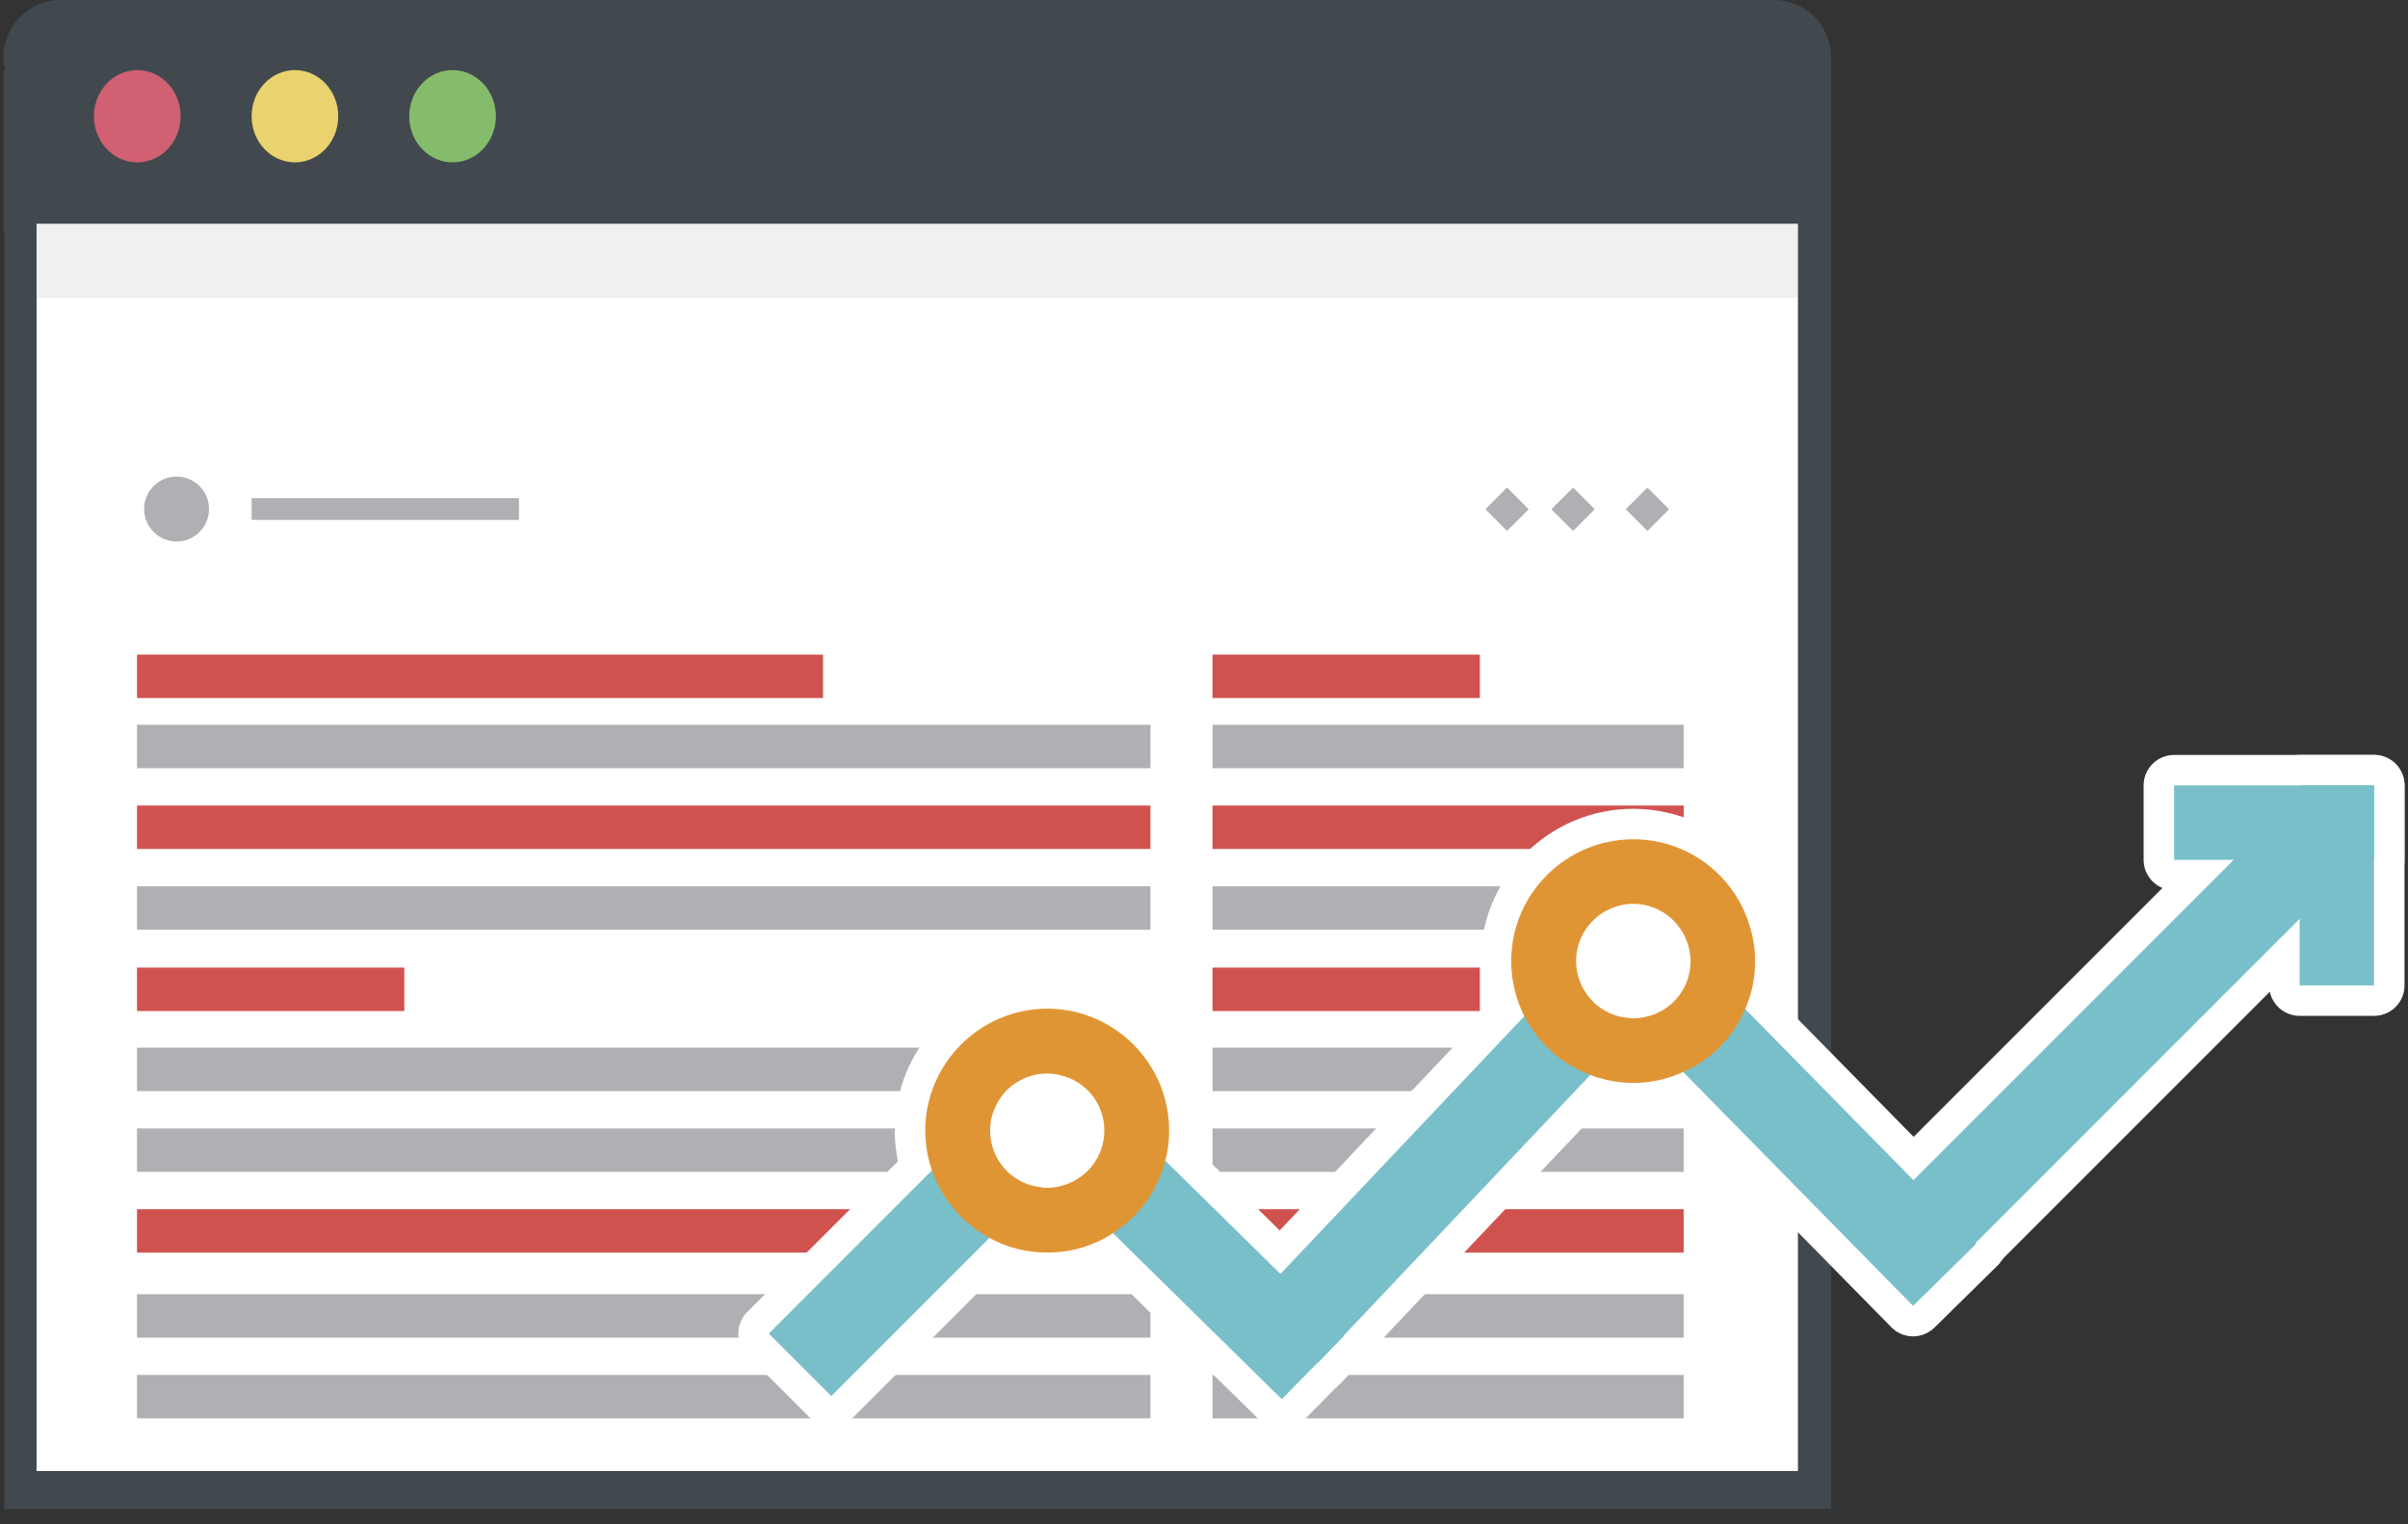 <?xml version="1.0" encoding="utf-8"?>
<!-- Generator: Adobe Illustrator 24.0.0, SVG Export Plug-In . SVG Version: 6.00 Build 0)  -->
<svg version="1.1" id="レイヤー_1" xmlns="http://www.w3.org/2000/svg" xmlns:xlink="http://www.w3.org/1999/xlink" x="0px"
	 y="0px" viewBox="0 0 158 100" enable-background="new 0 0 158 100" xml:space="preserve">
<rect x="0" y="0" width="158" height="100" fill="#333333" stroke="none"/>
<g>
	<g>
		<g>
			<g>
				<path fill="#42494E" d="M120.14,3.751v95.242H0.285V15.264H0.229V4.572h0.112C0.266,4.311,0.229,4.03,0.229,3.751
					C0.229,1.679,1.908,0,3.98,0h112.41C118.461,0,120.14,1.679,120.14,3.751z"/>
				<rect x="2.4" y="14.679" fill="#FFFFFF" width="115.57" height="81.828"/>
				<rect x="2.4" y="14.679" opacity="0.06" fill="#0D0D0D" width="115.57" height="4.863"/>
				<g>
					<path fill="#85BC6C" d="M29.695,10.652c-1.57,0-2.843-1.355-2.843-3.027s1.273-3.027,2.843-3.027
						c1.57,0,2.843,1.355,2.843,3.027S31.265,10.652,29.695,10.652z"/>
					<ellipse fill="#EAD26E" cx="19.351" cy="7.625" rx="2.843" ry="3.027"/>
					<ellipse fill="#D16072" cx="9.008" cy="7.625" rx="2.843" ry="3.027"/>
				</g>
				<g>
					<rect x="16.511" y="32.683" fill="#B0AFB3" width="17.539" height="1.425"/>
					<rect x="79.56" y="42.945" fill="#D0524F" width="17.539" height="2.85"/>
					<rect x="79.56" y="63.48" fill="#D0524F" width="17.539" height="2.85"/>
					<rect x="79.56" y="47.549" fill="#B0AFB3" width="30.913" height="2.85"/>
					<rect x="79.56" y="52.847" fill="#D0524F" width="30.913" height="2.85"/>
					<rect x="79.56" y="58.146" fill="#B0AFB3" width="30.913" height="2.85"/>
					<path fill="#B0AFB3" d="M13.092,31.889L13.092,31.889c0.832,0.832,0.832,2.18,0,3.012l0,0c-0.832,0.832-2.18,0.832-3.012,0l0,0
						c-0.832-0.832-0.832-2.18,0-3.012l0,0C10.912,31.058,12.26,31.058,13.092,31.889z"/>
					
						<rect x="102.201" y="32.39" transform="matrix(-0.707 -0.707 0.707 -0.707 152.572 129.988)" fill="#B0AFB3" width="2.012" height="2.012"/>
					
						<rect x="107.08" y="32.39" transform="matrix(-0.707 -0.707 0.707 -0.707 160.899 133.437)" fill="#B0AFB3" width="2.012" height="2.012"/>
					
						<rect x="97.872" y="32.39" transform="matrix(-0.707 -0.707 0.707 -0.707 145.18 126.926)" fill="#B0AFB3" width="2.012" height="2.012"/>
				</g>
			</g>
		</g>
		<rect x="8.99" y="42.945" fill="#D0524F" width="45.015" height="2.85"/>
		<rect x="8.99" y="63.48" fill="#D0524F" width="17.539" height="2.85"/>
		<rect x="8.99" y="47.549" fill="#B0AFB3" width="66.496" height="2.85"/>
		<rect x="8.99" y="52.847" fill="#D0524F" width="66.496" height="2.85"/>
		<rect x="8.99" y="58.146" fill="#B0AFB3" width="66.496" height="2.85"/>
		<rect x="79.56" y="68.732" fill="#B0AFB3" width="30.913" height="2.85"/>
		<rect x="79.56" y="74.031" fill="#B0AFB3" width="30.913" height="2.85"/>
		<rect x="79.56" y="79.329" fill="#D0524F" width="30.913" height="2.85"/>
		<rect x="8.99" y="68.732" fill="#B0AFB3" width="66.496" height="2.85"/>
		<rect x="8.99" y="74.031" fill="#B0AFB3" width="66.496" height="2.85"/>
		<rect x="8.99" y="79.329" fill="#D0524F" width="66.496" height="2.85"/>
		<rect x="79.56" y="84.905" fill="#B0AFB3" width="30.913" height="2.85"/>
		<rect x="79.56" y="90.204" fill="#B0AFB3" width="30.913" height="2.85"/>
		<rect x="8.99" y="84.905" fill="#B0AFB3" width="66.496" height="2.85"/>
		<rect x="8.99" y="90.204" fill="#B0AFB3" width="66.496" height="2.85"/>
	</g>
	<g>
		<g>
			<g>
				
					<rect x="117.809" y="66.242" transform="matrix(0.707 -0.707 0.707 0.707 -8.488 117.793)" fill="#FFFFFF" stroke="#FFFFFF" stroke-width="4" stroke-linecap="round" stroke-linejoin="round" stroke-miterlimit="10" width="40.276" height="5.799"/>
			</g>
			<g>
				<g>
					
						<rect x="49.1" y="78.41" transform="matrix(0.707 -0.707 0.707 0.707 -39.704 66.767)" fill="#FFFFFF" stroke="#FFFFFF" stroke-width="4" stroke-linecap="round" stroke-linejoin="round" stroke-miterlimit="10" width="23.283" height="5.799"/>
				</g>
				<g>
					
						<rect x="74.236" y="68.236" transform="matrix(0.701 -0.713 0.713 0.701 -34.615 79.167)" fill="#FFFFFF" stroke="#FFFFFF" stroke-width="4" stroke-linecap="round" stroke-linejoin="round" stroke-miterlimit="10" width="5.799" height="25.283"/>
				</g>
			</g>
			<g>
				<g>
					
						<rect x="114.699" y="59.15" transform="matrix(0.713 -0.701 0.701 0.713 -17.714 103.564)" fill="#FFFFFF" stroke="#FFFFFF" stroke-width="4" stroke-linecap="round" stroke-linejoin="round" stroke-miterlimit="10" width="5.8" height="28.524"/>
				</g>
				<g>
					
						<rect x="79.032" y="71.999" transform="matrix(0.687 -0.726 0.726 0.687 -24.303 93.343)" fill="#FFFFFF" stroke="#FFFFFF" stroke-width="4" stroke-linecap="round" stroke-linejoin="round" stroke-miterlimit="10" width="34.463" height="5.799"/>
				</g>
			</g>
			<g>
				
					<rect x="142.653" y="51.528" fill="#FFFFFF" stroke="#FFFFFF" stroke-width="4" stroke-linecap="round" stroke-linejoin="round" stroke-miterlimit="10" width="13.118" height="4.881"/>
				
					<rect x="146.772" y="55.646" transform="matrix(-1.836970e-16 1 -1 -1.836970e-16 211.417 -95.244)" fill="#FFFFFF" stroke="#FFFFFF" stroke-width="4" stroke-linecap="round" stroke-linejoin="round" stroke-miterlimit="10" width="13.118" height="4.881"/>
			</g>
			<g>
				
					<path fill="#FFFFFF" stroke="#FFFFFF" stroke-width="4" stroke-linecap="round" stroke-linejoin="round" stroke-miterlimit="10" d="
					M74.591,74.175c0,3.246-2.631,5.877-5.877,5.877c-3.246,0-5.877-2.631-5.877-5.877c0-3.246,2.631-5.877,5.877-5.877
					C71.96,68.297,74.591,70.929,74.591,74.175z"/>
				
					<path fill="#FFFFFF" stroke="#FFFFFF" stroke-width="4" stroke-linecap="round" stroke-linejoin="round" stroke-miterlimit="10" d="
					M68.723,66.175c-4.413,0-8.012,3.598-8.012,7.992c0,0.914,0.159,1.809,0.437,2.624c0.676,1.908,2.048,3.499,3.797,4.433
					c1.133,0.616,2.405,0.954,3.777,0.954c1.571,0,3.062-0.457,4.294-1.272c1.69-1.073,2.942-2.763,3.439-4.751
					c0.179-0.636,0.258-1.292,0.258-1.988C76.714,69.773,73.116,66.175,68.723,66.175z M68.723,77.924c-0.159,0-0.298,0-0.437-0.04
					c-1.889-0.199-3.32-1.789-3.32-3.718c0-0.557,0.119-1.074,0.338-1.531c0.576-1.312,1.889-2.207,3.419-2.207
					c0.298,0,0.577,0.04,0.855,0.119c1.65,0.358,2.883,1.849,2.883,3.618c0,1.69-1.113,3.121-2.644,3.579
					C69.478,77.864,69.1,77.924,68.723,77.924z"/>
			</g>
			<g>
				
					<circle fill="#FFFFFF" stroke="#FFFFFF" stroke-width="4" stroke-linecap="round" stroke-linejoin="round" stroke-miterlimit="10" cx="107.166" cy="63.055" r="5.877"/>
				
					<path fill="#FFFFFF" stroke="#FFFFFF" stroke-width="4" stroke-linecap="round" stroke-linejoin="round" stroke-miterlimit="10" d="
					M114.864,60.947c-0.915-3.4-4.016-5.885-7.694-5.885c-4.413,0-8.012,3.578-8.012,7.992c0,1.312,0.318,2.544,0.875,3.638
					c0.915,1.769,2.465,3.161,4.354,3.837c0.219,0.099,0.437,0.179,0.676,0.219c0.676,0.199,1.372,0.298,2.107,0.298
					c1.173,0,2.286-0.258,3.3-0.736c1.829-0.795,3.3-2.306,4.056-4.155c0.417-0.954,0.636-2.008,0.636-3.101
					C115.162,62.318,115.063,61.622,114.864,60.947z M103.413,63.113v-0.06c0-2.068,1.69-3.757,3.757-3.757
					c1.849,0,3.4,1.372,3.698,3.141c0.04,0.199,0.06,0.398,0.06,0.616c0,1.789-1.252,3.3-2.942,3.658
					c-0.258,0.06-0.537,0.1-0.815,0.1c-0.06,0-0.099,0-0.159-0.02C105.043,66.731,103.453,65.101,103.413,63.113z"/>
			</g>
		</g>
	</g>
	<g>
		<g>
			<g>
				
					<rect x="117.809" y="66.242" transform="matrix(0.707 -0.707 0.707 0.707 -8.488 117.793)" fill="#78BFC9" width="40.276" height="5.799"/>
			</g>
			<g>
				<g>
					
						<rect x="49.1" y="78.41" transform="matrix(0.707 -0.707 0.707 0.707 -39.704 66.767)" fill="#78BFC9" width="23.283" height="5.799"/>
				</g>
				<g>
					
						<rect x="74.236" y="68.236" transform="matrix(0.701 -0.713 0.713 0.701 -34.615 79.167)" fill="#78BFC9" width="5.799" height="25.283"/>
				</g>
			</g>
			<g>
				<g>
					
						<rect x="114.699" y="59.15" transform="matrix(0.713 -0.701 0.701 0.713 -17.714 103.564)" fill="#78BFC9" width="5.8" height="28.524"/>
				</g>
				<g>
					
						<rect x="79.032" y="71.999" transform="matrix(0.687 -0.726 0.726 0.687 -24.303 93.343)" fill="#78BFC9" width="34.463" height="5.799"/>
				</g>
			</g>
			<g>
				<rect x="142.653" y="51.528" fill="#78BFC9" width="13.118" height="4.881"/>
				
					<rect x="146.772" y="55.646" transform="matrix(-1.836970e-16 1 -1 -1.836970e-16 211.417 -95.244)" fill="#78BFC9" width="13.118" height="4.881"/>
			</g>
			<g>
				<path fill="#FFFFFF" d="M74.591,74.175c0,3.246-2.631,5.877-5.877,5.877c-3.246,0-5.877-2.631-5.877-5.877
					c0-3.246,2.631-5.877,5.877-5.877C71.96,68.297,74.591,70.929,74.591,74.175z"/>
				<path fill="#E09534" d="M68.723,66.175c-4.413,0-8.012,3.598-8.012,7.992c0,0.914,0.159,1.809,0.437,2.624
					c0.676,1.908,2.048,3.499,3.797,4.433c1.133,0.616,2.405,0.954,3.777,0.954c1.571,0,3.062-0.457,4.294-1.272
					c1.69-1.073,2.942-2.763,3.439-4.751c0.179-0.636,0.258-1.292,0.258-1.988C76.714,69.773,73.116,66.175,68.723,66.175z
					 M68.723,77.924c-0.159,0-0.298,0-0.437-0.04c-1.889-0.199-3.32-1.789-3.32-3.718c0-0.557,0.119-1.074,0.338-1.531
					c0.576-1.312,1.889-2.207,3.419-2.207c0.298,0,0.577,0.04,0.855,0.119c1.65,0.358,2.883,1.849,2.883,3.618
					c0,1.69-1.113,3.121-2.644,3.579C69.478,77.864,69.1,77.924,68.723,77.924z"/>
			</g>
			<g>
				<circle fill="#FFFFFF" cx="107.166" cy="63.055" r="5.877"/>
				<path fill="#E09534" d="M114.864,60.947c-0.915-3.4-4.016-5.885-7.694-5.885c-4.413,0-8.012,3.578-8.012,7.992
					c0,1.312,0.318,2.544,0.875,3.638c0.915,1.769,2.465,3.161,4.354,3.837c0.219,0.099,0.437,0.179,0.676,0.219
					c0.676,0.199,1.372,0.298,2.107,0.298c1.173,0,2.286-0.258,3.3-0.736c1.829-0.795,3.3-2.306,4.056-4.155
					c0.417-0.954,0.636-2.008,0.636-3.101C115.162,62.318,115.063,61.622,114.864,60.947z M103.413,63.113v-0.06
					c0-2.068,1.69-3.757,3.757-3.757c1.849,0,3.4,1.372,3.698,3.141c0.04,0.199,0.06,0.398,0.06,0.616
					c0,1.789-1.252,3.3-2.942,3.658c-0.258,0.06-0.537,0.1-0.815,0.1c-0.06,0-0.099,0-0.159-0.02
					C105.043,66.731,103.453,65.101,103.413,63.113z"/>
			</g>
		</g>
	</g>
</g>
</svg>
